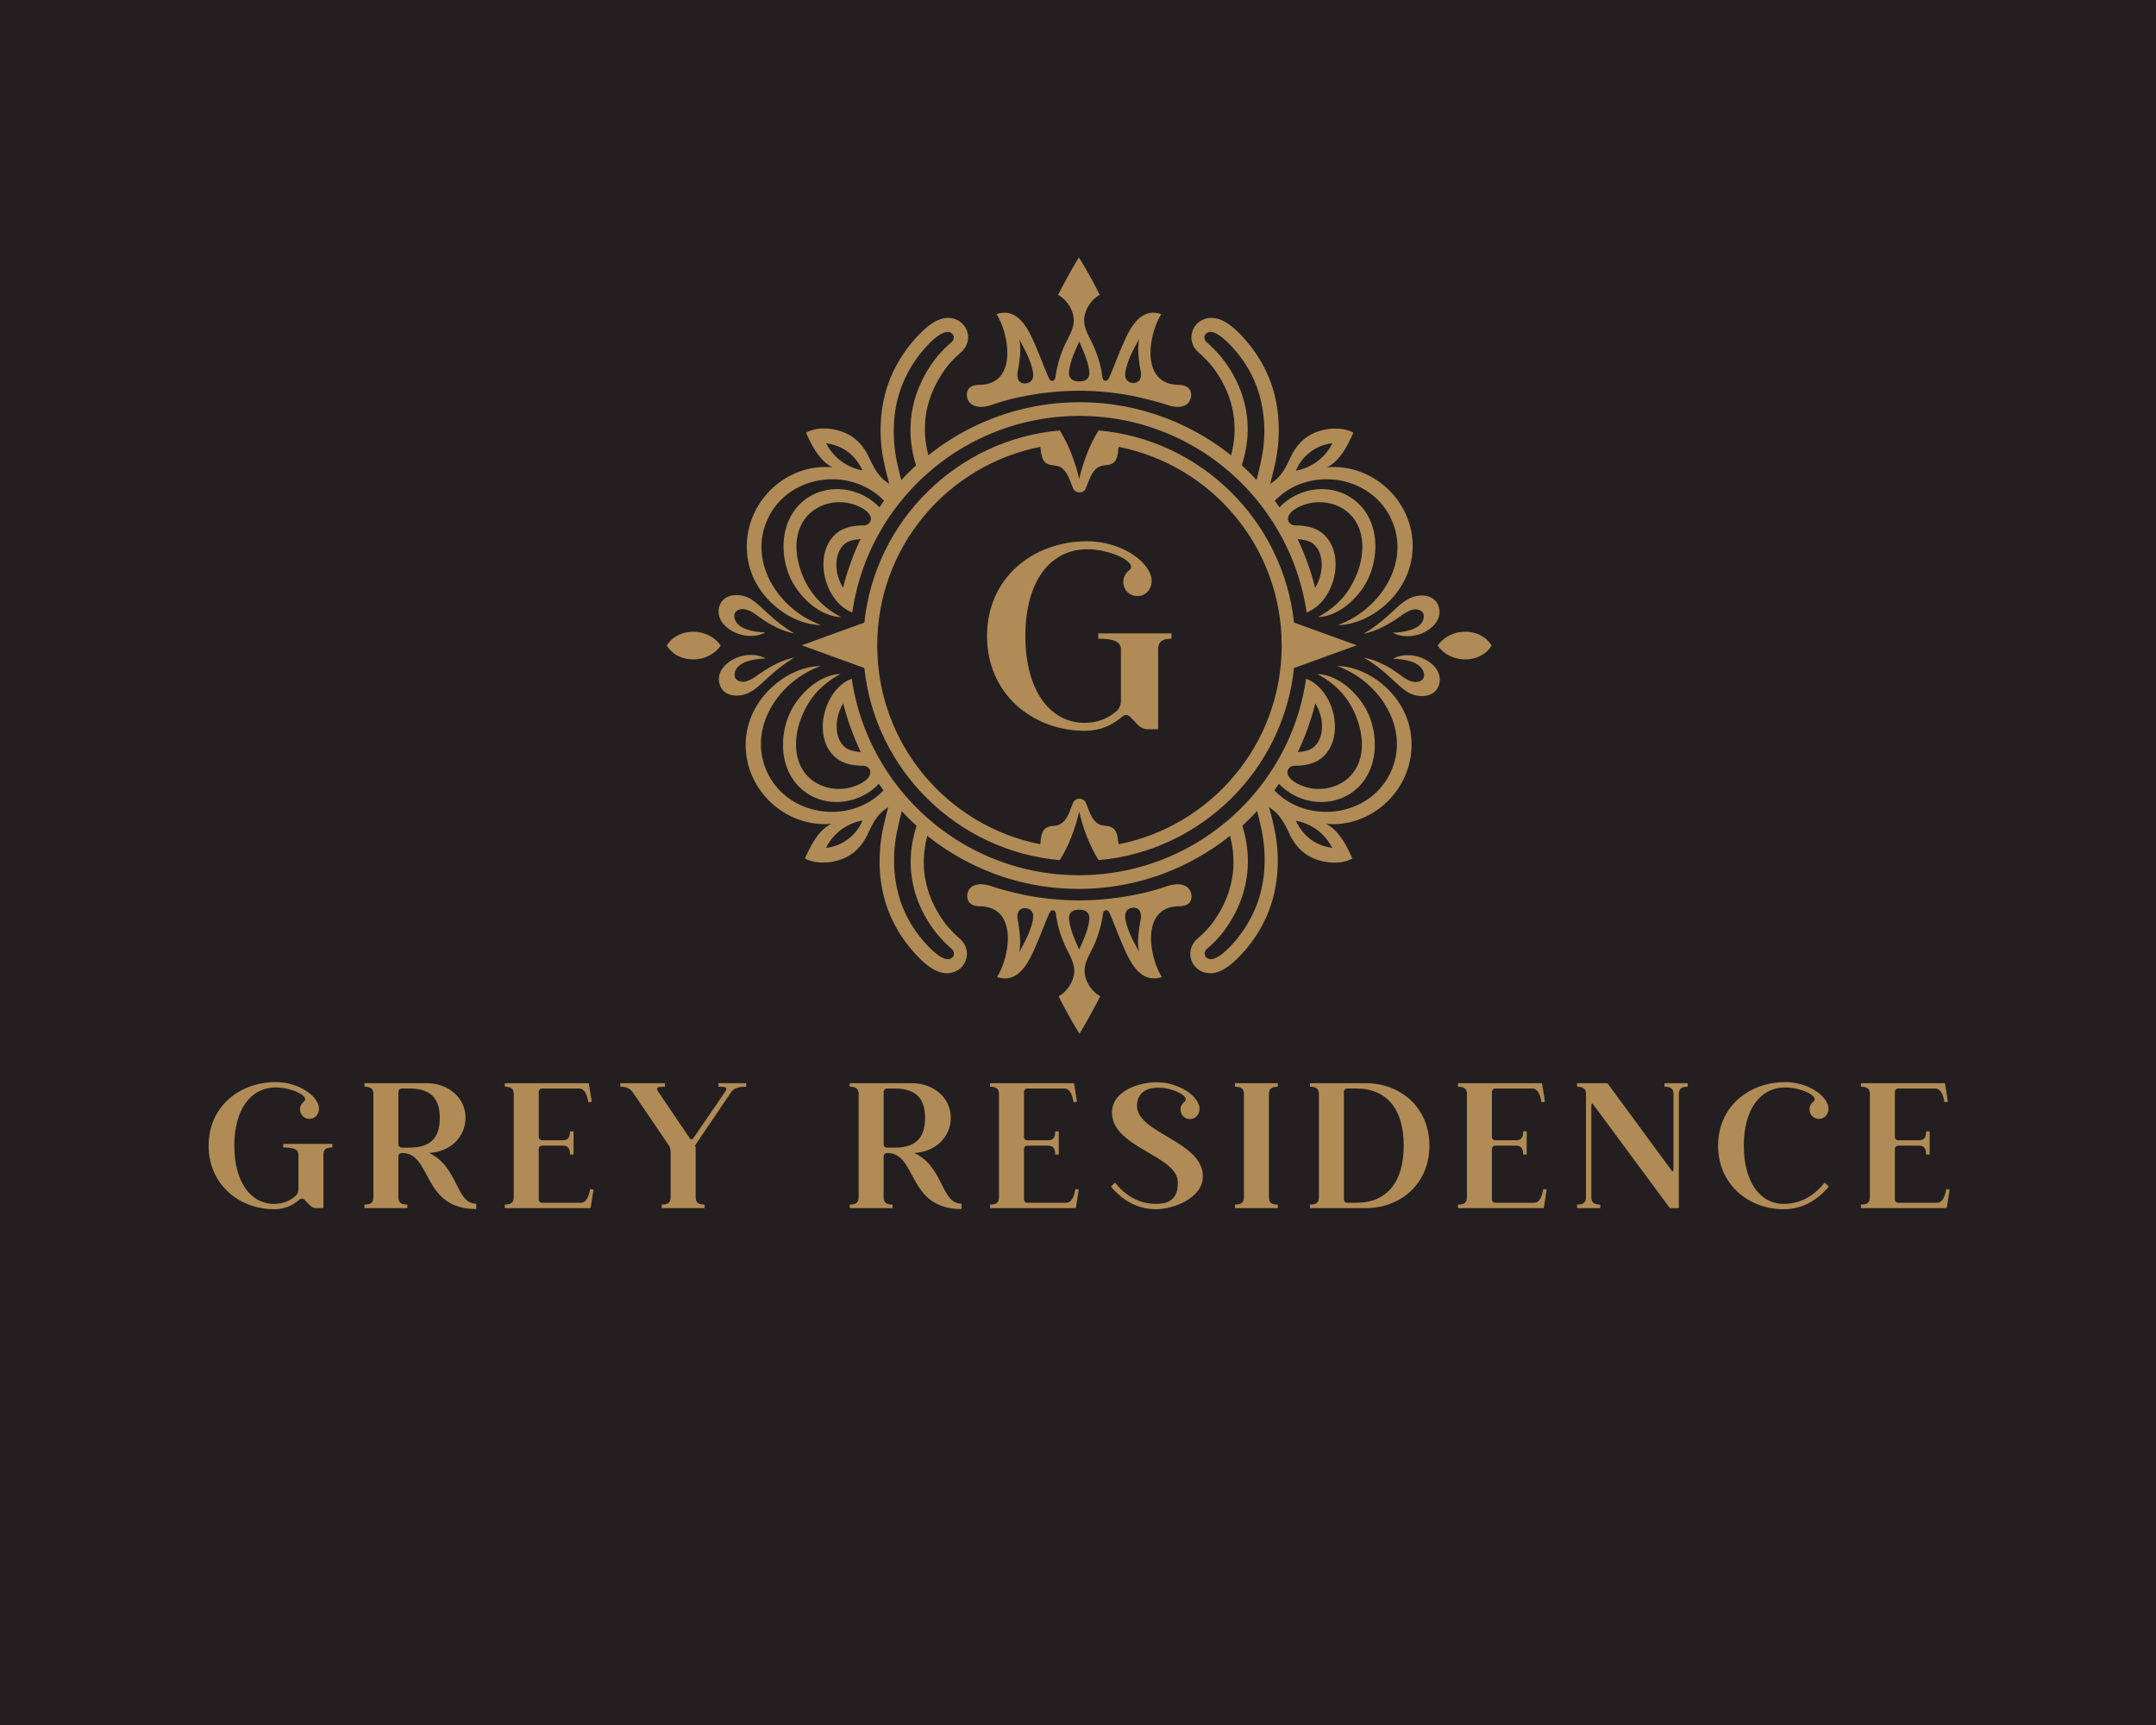 <?xml version="1.0" encoding="UTF-8"?>
<svg data-bbox="0 0 1280 1024" viewBox="0 0 1280 1024" height="1024" width="1280" xmlns="http://www.w3.org/2000/svg" data-type="color">
    <g>
        <path paint-order="stroke" fill="#231f20" d="M1280 0v1024H0V0z" data-color="1"/>
        <g paint-order="stroke">
            <path d="M456.293 401.906c4.874-4.387 9.911-8.448 15.598-11.698-7.799 1.625-14.623 5.362-21.122 9.911-2.437 1.787-5.037 3.575-7.961 4.387-3.25.812-7.15-.65-6.662-4.55.812-7.473 12.51-8.936 18.36-9.098-5.2-2.925-12.023-2.6-17.385-.325-5.524 2.275-11.211 7.474-10.236 14.135 1.462 9.424 12.348 9.912 19.01 5.85 3.737-2.113 6.986-5.525 10.398-8.612" fill="#b18b56" data-color="2"/>
            <path d="M436.958 375.748c5.362 2.274 12.186 2.6 17.385-.325-5.849-.163-17.385-1.625-18.36-9.1-.487-3.899 3.412-5.36 6.662-4.548 2.925.65 5.687 2.6 7.961 4.386 6.337 4.55 13.324 8.45 21.122 9.912-5.686-3.25-10.886-7.312-15.597-11.699-3.412-3.087-6.5-6.336-10.399-8.774-6.661-4.062-17.547-3.412-19.01 5.85-.975 6.824 4.712 12.023 10.236 14.298" fill="#b18b56" data-color="2"/>
            <path d="M487.489 371.036c-25.184-8.937-44.032-37.695-31.358-63.691 12.51-25.834 49.068-30.546 68.727-10.074-.974 1.3-1.787 2.6-2.762 3.9-11.373-12.024-30.87-14.786-44.356-4.387-14.46 11.048-15.435 32.333-7.961 47.443 5.361 10.724 17.222 21.772 29.57 22.097-5.199-2.762-9.91-6.174-13.81-10.399-4.55-4.874-7.961-10.723-10.074-17.06-3.574-10.236-4.224-22.584 2.925-31.52 6.662-8.45 18.847-11.211 28.758-7.8 3.25 1.138 8.612 3.575 9.749 7.312.812 2.762-1.462 5.037-4.062 5.037-5.687 0-11.698.975-16.248 4.712-14.298 12.023-7.311 40.62 9.424 46.956 9.424-65.966 66.29-116.659 134.856-116.659s125.27 50.856 134.856 116.659c16.735-6.337 23.884-34.933 9.424-46.956-4.55-3.737-10.561-4.712-16.248-4.712-2.6 0-4.874-2.275-4.062-5.037 1.137-3.737 6.337-6.174 9.749-7.311 10.073-3.412 22.096-.65 28.758 7.799 6.986 8.936 6.5 21.284 2.925 31.52-2.275 6.174-5.525 12.186-10.074 17.06-4.062 4.225-8.774 7.8-13.81 10.399 12.348-.325 24.209-11.373 29.57-22.097 7.474-15.273 6.5-36.395-7.961-47.443-13.486-10.399-32.983-7.637-44.356 4.387-.975-1.3-1.788-2.6-2.762-3.9 19.497-20.472 56.054-15.76 68.727 10.074 12.674 25.996-6.174 54.754-31.358 63.69 18.523 0 42.732-17.872 44.356-44.03 1.788-28.596-23.234-52.156-50.855-49.556 7.962-3.737 12.836-13.973 15.76-20.635-6.336-3.25-14.46-2.924-21.122-.65-7.96 2.763-12.998 8.287-16.41 15.76-2.924 6.175-5.686 11.7-11.86 15.274.974-3.737 1.95-7.8 2.924-11.861 2.762-12.998 2.925-26.484.163-38.832s-8.45-23.722-16.898-33.633c-7.799-9.261-14.136-13.648-20.147-14.135h-.975c-2.925 0-5.687.974-7.961 2.924-2.438 2.112-3.737 5.2-3.9 8.449 0 3.412 1.462 6.499 3.9 8.774 2.924 2.6 6.499 6.011 9.423 9.91 8.124 11.05 16.248 28.76 10.236 51.506-24.696-19.66-55.892-31.52-89.85-31.52a143.48 143.48 0 0 0-89.85 31.52c-6.011-22.747 2.113-40.457 10.237-51.505 2.762-3.9 6.499-7.312 9.423-9.911 2.438-2.275 3.9-5.362 3.9-8.774 0-3.25-1.462-6.337-3.9-8.449-2.112-1.95-5.036-2.924-7.961-2.924h-.975c-6.011.487-12.348 5.036-20.147 14.135-8.449 10.074-14.135 21.285-16.898 33.633s-2.762 25.834.163 38.832c.812 4.062 1.95 8.124 2.924 11.86-6.011-3.574-8.936-9.098-11.86-15.272-3.412-7.474-8.45-12.998-16.41-15.76-6.662-2.275-14.786-2.763-21.123.65 2.925 6.661 7.8 16.897 15.76 20.634-27.458-2.762-52.48 20.797-50.855 49.555 1.3 26.16 25.51 44.032 44.032 44.032m12.998-22.097c-1.625-2.762-2.925-6.012-3.575-9.424-1.137-6.986.488-13.16 4.55-16.572 2.112-1.788 5.036-2.6 9.423-2.925-4.387 9.261-7.799 18.847-10.398 28.92m279.298-25.996c4.062 3.412 5.687 9.586 4.55 16.572-.65 3.412-1.788 6.662-3.575 9.424-2.437-10.074-6.012-19.66-10.399-28.921 4.387.325 7.474 1.3 9.424 2.925m-1.462-54.918c5.199-3.737 10.236-4.712 12.673-4.874-1.138 2.437-3.737 6.824-8.937 10.723-5.036 3.737-10.073 5.037-12.673 5.525.813-2.275 3.412-7.312 8.937-11.374m-51.506-53.78c-3.087-4.062-6.661-7.798-10.56-11.21-1.3-1.138-1.788-3.737-.163-5.037 4.874-4.225 14.623 6.986 17.547 10.398 7.474 8.774 12.674 19.01 15.11 30.221 2.6 11.536 2.438 23.722-.162 35.42-.812 3.737-1.625 7.311-2.6 10.886-2.762-3.087-5.849-6.012-8.773-8.774 7.636-23.234 2.275-44.843-10.399-61.904m-194.322 24.372c2.6-11.21 7.799-21.447 15.11-30.22 2.925-3.413 12.673-14.624 17.548-10.4 1.624 1.463 1.3 3.9-.163 5.038-3.9 3.412-7.474 6.986-10.56 11.21-12.512 17.06-17.873 38.67-10.562 62.067a112 112 0 0 0-8.774 8.773c-.974-3.574-1.787-7.311-2.6-10.886-2.436-11.86-2.599-23.884 0-35.582m-42.082 24.534c2.437.325 7.474 1.137 12.673 4.874 5.525 4.062 7.962 9.099 8.937 11.211-2.6-.487-7.637-1.787-12.673-5.524s-7.637-8.286-8.937-10.561" fill="#b18b56" data-color="2"/>
            <path d="M577.826 240.567c4.712 2.274 10.073 0 14.623-1.463a137 137 0 0 1 15.598-3.899c10.723-2.112 21.772-3.25 32.658-3.25 10.885 0 21.934 1.138 32.657 3.25a273 273 0 0 1 15.598 3.9c4.55 1.462 9.911 3.736 14.623 1.462 3.087-1.463 4.387-5.362 3.087-8.612-1.625-3.412-5.2-3.412-8.449-3.574-20.96-1.462-16.41-29.733-8.773-41.92-14.623-4.873-20.635 13.324-24.697 22.423-2.112 5.036-3.9 10.073-6.174 15.11-.487 1.137-1.3 2.437-2.762 1.95-1.3-.488-1.3-1.95-1.462-3.087-.813-5.85-2.6-11.699-5.037-17.223-2.275-5.2-5.85-10.236-5.687-16.085.325-5.687 4.224-11.86 9.261-14.46-3.412-7.15-8.773-16.573-12.348-22.26-3.574 5.687-8.774 15.11-12.348 22.26 5.037 2.6 9.098 8.936 9.261 14.46.325 5.85-3.412 10.886-5.687 16.085-2.437 5.524-4.062 11.211-5.037 17.223-.162 1.137-.162 2.6-1.462 3.087-1.625.65-2.274-.813-2.762-1.95-2.275-5.037-4.062-10.074-6.174-15.11-4.062-9.099-10.074-27.296-24.697-22.422 7.637 12.186 12.186 40.62-8.773 41.919-3.25.162-6.987.162-8.45 3.574-1.136 3.087.163 7.15 3.413 8.612m90.825-22.26c1.462-5.036 2.762-8.286 7.636-17.06-1.137 6.012-.163 13.486.975 19.498.325 1.787.162 4.224-1.3 5.524-1.787 1.624-5.037 1.3-6.662-.325-1.95-1.787-1.3-5.2-.65-7.637m-33.958 2.438c.487-6.175 3.574-12.349 6.012-18.035 2.437 5.686 5.361 11.698 6.011 18.035.325 3.736-1.95 5.686-6.011 5.686-4.062 0-6.337-1.95-6.012-5.686m-30.546.162c1.138-6.012 2.275-13.486.975-19.497 4.712 8.611 6.174 11.86 7.636 17.06.65 2.437 1.3 5.849-.65 7.799-1.624 1.462-4.874 1.95-6.661.325-1.462-1.463-1.625-3.9-1.3-5.687" fill="#b18b56" data-color="2"/>
            <path d="M395.852 383.222c6.661 11.048 24.696 10.885 32.008 0-7.474-10.886-25.347-11.049-32.008 0" fill="#b18b56" data-color="2"/>
            <path d="M844.45 390.695c-5.361-2.274-12.185-2.6-17.384.325 5.849.163 17.385 1.625 18.36 9.1.487 3.899-3.412 5.36-6.662 4.548-2.925-.65-5.687-2.6-7.961-4.386-6.337-4.55-13.324-8.45-21.122-9.912 5.686 3.25 10.886 7.312 15.597 11.699 3.412 3.087 6.5 6.336 10.399 8.774 6.661 4.062 17.547 3.412 19.01-5.85.975-6.824-4.712-12.023-10.236-14.298" fill="#b18b56" data-color="2"/>
            <path d="M793.92 395.407c25.184 8.937 44.032 37.695 31.358 63.691-12.51 25.834-49.068 30.546-68.727 10.074.974-1.3 1.787-2.6 2.762-3.9 11.373 12.024 30.87 14.786 44.356 4.387 14.46-11.048 15.435-32.333 7.961-47.443-5.361-10.724-17.222-21.772-29.57-22.097 5.199 2.762 9.91 6.174 13.81 10.399 4.55 4.874 7.961 10.723 10.074 17.06 3.574 10.236 4.224 22.584-2.925 31.52-6.662 8.45-18.847 11.211-28.758 7.8-3.25-1.138-8.612-3.575-9.749-7.312-.812-2.762 1.462-5.037 4.062-5.037 5.687 0 11.698-.975 16.248-4.712 14.298-12.023 7.311-40.62-9.424-46.956-9.424 65.966-66.29 116.659-134.856 116.659s-125.27-50.856-134.856-116.659c-16.735 6.337-23.884 34.933-9.424 46.956 4.55 3.737 10.561 4.712 16.248 4.712 2.6 0 4.874 2.275 4.062 5.037-1.137 3.737-6.337 6.174-9.749 7.311-10.073 3.412-22.096.65-28.758-7.799-6.986-8.936-6.5-21.284-2.925-31.52 2.275-6.174 5.525-12.186 10.074-17.06 4.062-4.225 8.774-7.8 13.81-10.399-12.348.325-24.209 11.373-29.57 22.097-7.474 15.273-6.5 36.395 7.961 47.443 13.486 10.399 32.983 7.637 44.356-4.387.975 1.3 1.788 2.6 2.762 3.9-19.497 20.472-56.054 15.76-68.727-10.074-12.674-25.996 6.174-54.754 31.358-63.69-18.523 0-42.732 17.872-44.356 44.03-1.788 28.596 23.234 52.156 50.855 49.556-7.962 3.737-12.836 13.973-15.76 20.635 6.336 3.25 14.46 2.924 21.122.65 7.96-2.763 12.998-8.287 16.41-15.76 2.924-6.175 5.686-11.7 11.86-15.274-.974 3.737-1.95 7.8-2.924 11.861-2.762 12.998-2.925 26.484-.163 38.832s8.45 23.722 16.898 33.633c7.799 9.261 14.136 13.648 20.147 14.135h.975c2.925 0 5.687-.974 7.961-2.924 2.438-2.112 3.737-5.2 3.9-8.449 0-3.412-1.462-6.499-3.9-8.774-2.924-2.6-6.499-6.011-9.423-9.91-8.124-11.05-16.248-28.76-10.236-51.506 24.696 19.66 55.892 31.52 89.85 31.52s65.315-11.86 89.85-31.52c6.011 22.747-2.113 40.457-10.237 51.505-2.762 3.9-6.499 7.312-9.423 9.911-2.438 2.275-3.9 5.362-3.9 8.774 0 3.25 1.462 6.337 3.9 8.449 2.112 1.95 5.036 2.924 7.961 2.924h.975c6.011-.487 12.348-5.036 20.147-14.135 8.449-10.074 14.135-21.285 16.898-33.633s2.762-25.834-.163-38.832c-.812-4.062-1.95-8.124-2.924-11.86 6.011 3.574 8.936 9.098 11.86 15.272 3.412 7.474 8.45 12.998 16.41 15.76 6.662 2.275 14.786 2.763 21.123-.65-2.925-6.661-7.8-16.897-15.76-20.634 27.458 2.762 52.48-20.797 50.855-49.555-1.3-26.16-25.51-44.032-44.032-44.032m-12.998 22.097c1.625 2.762 2.925 6.012 3.575 9.424 1.137 6.986-.488 13.16-4.55 16.572-2.112 1.788-5.036 2.6-9.423 2.925 4.387-9.261 7.799-18.847 10.398-28.92M501.624 443.5c-4.062-3.412-5.687-9.586-4.55-16.572.65-3.412 1.788-6.662 3.575-9.424 2.437 10.074 6.012 19.66 10.399 28.921-4.387-.325-7.474-1.3-9.424-2.925m1.462 54.918c-5.199 3.737-10.236 4.712-12.673 4.874 1.138-2.437 3.737-6.824 8.937-10.723 5.036-3.737 10.073-5.037 12.673-5.525-.813 2.275-3.412 7.312-8.937 11.374m51.506 53.78c3.087 4.062 6.661 7.798 10.56 11.21 1.3 1.138 1.788 3.737.163 5.037-4.874 4.225-14.623-6.986-17.547-10.398-7.474-8.774-12.674-19.01-15.11-30.221-2.6-11.536-2.438-23.722.162-35.42.812-3.737 1.625-7.311 2.6-10.886 2.762 3.087 5.849 6.012 8.773 8.774-7.636 23.234-2.275 44.843 10.399 61.904m194.322-24.372c-2.6 11.21-7.799 21.447-15.11 30.22-2.925 3.413-12.673 14.624-17.548 10.4-1.624-1.463-1.3-3.9.163-5.038 3.9-3.412 7.474-6.986 10.56-11.21 12.512-17.06 17.873-38.67 10.562-62.067a112 112 0 0 0 8.774-8.773c.974 3.574 1.787 7.311 2.6 10.886 2.436 11.86 2.599 23.884 0 35.582m42.082-24.534c-2.437-.325-7.474-1.137-12.673-4.874-5.525-4.062-7.962-9.099-8.937-11.211 2.6.487 7.637 1.787 12.673 5.524s7.637 8.286 8.937 10.561" fill="#b18b56" data-color="2"/>
            <path d="M703.583 525.876c-4.712-2.274-10.073 0-14.623 1.463a137 137 0 0 1-15.598 3.899c-10.723 2.112-21.772 3.25-32.658 3.25-10.885 0-21.934-1.138-32.657-3.25a273 273 0 0 1-15.598-3.9c-4.55-1.462-9.911-3.736-14.623-1.462-3.087 1.463-4.387 5.362-3.087 8.612 1.625 3.412 5.2 3.412 8.449 3.574 20.96 1.462 16.41 29.733 8.773 41.92 14.623 4.873 20.635-13.324 24.697-22.423 2.112-5.036 3.9-10.073 6.174-15.11.487-1.137 1.3-2.437 2.762-1.95 1.3.488 1.3 1.95 1.462 3.087.813 5.85 2.6 11.699 5.037 17.223 2.275 5.2 5.85 10.236 5.687 16.085-.325 5.687-4.224 11.86-9.261 14.46 3.412 7.15 8.773 16.573 12.348 22.26 3.574-5.687 8.774-15.11 12.348-22.26-5.037-2.6-9.098-8.936-9.261-14.46-.325-5.85 3.412-10.886 5.687-16.085 2.437-5.524 4.062-11.211 5.037-17.223.162-1.137.162-2.6 1.462-3.087 1.625-.65 2.274.813 2.762 1.95 2.275 5.037 4.062 10.074 6.174 15.11 4.062 9.099 10.074 27.296 24.697 22.422-7.637-12.186-12.186-40.62 8.773-41.919 3.25-.162 6.987-.162 8.45-3.574 1.136-3.087-.163-7.15-3.413-8.612m-90.825 22.26c-1.462 5.036-2.762 8.286-7.636 17.06 1.137-6.012.163-13.486-.975-19.498-.325-1.787-.162-4.224 1.3-5.524 1.787-1.624 5.037-1.3 6.662.325 1.95 1.787 1.3 5.2.65 7.637m33.958-2.437c-.487 6.174-3.574 12.348-6.011 18.034-2.438-5.686-5.362-11.698-6.012-18.034-.325-3.737 1.95-5.687 6.012-5.687s6.336 1.95 6.011 5.687m30.546-.163c-1.138 6.012-2.275 13.486-.975 19.497-4.712-8.611-6.174-11.86-7.636-17.06-.65-2.437-1.3-5.849.65-7.799 1.624-1.462 4.874-1.95 6.661-.325 1.462 1.463 1.625 3.9 1.3 5.687" fill="#b18b56" data-color="2"/>
            <path d="M825.116 364.537c-4.874 4.387-9.911 8.448-15.598 11.698 7.799-1.625 14.623-5.362 21.122-9.911 2.437-1.787 5.037-3.575 7.961-4.387 3.25-.812 7.15.65 6.662 4.55-.812 7.473-12.51 8.936-18.36 9.098 5.2 2.925 12.023 2.6 17.385.325 5.524-2.275 11.211-7.474 10.236-14.135-1.462-9.424-12.348-9.912-19.01-5.85-3.737 2.113-6.986 5.525-10.398 8.612" fill="#b18b56" data-color="2"/>
            <path d="M652.24 255.515c-5.361 8.448-9.26 19.01-11.535 28.758-2.275-9.749-6.175-20.31-11.536-28.758-60.93 5.361-109.672 53.617-116.009 114.058l-37.207 13.486 37.207 13.486c6.337 60.604 55.242 108.697 116.009 114.058 5.361-8.448 9.26-19.01 11.536-28.758 2.274 9.749 6.174 20.31 11.535 28.758 60.93-5.361 109.672-53.617 116.009-114.058l37.207-13.486-37.207-13.486c-6.5-60.441-55.242-108.697-116.009-114.058m11.861 245.665c-.65-4.55-.65-9.749-6.174-10.724-1.462-.325-2.762-.325-4.224-.65-4.712-1.462-6.5-6.824-8.124-10.886-.325-.65-.488-1.462-.813-2.112-1.462-3.574-6.499-3.574-7.798 0-.325.65-.488 1.463-.813 2.112-1.625 4.225-3.412 9.424-8.124 10.886-1.3.488-2.762.488-4.224.65-5.687.975-5.687 6.174-6.174 10.724-55.242-10.886-96.837-59.467-96.837-117.958s41.595-107.073 96.837-117.959c.65 4.55.65 9.749 6.174 10.724 1.462.325 2.762.325 4.224.65 4.712 1.462 6.5 6.824 8.124 10.886.325.65.488 1.462.813 2.112 1.462 3.574 6.499 3.574 7.798 0 .325-.65.488-1.463.813-2.112 1.625-4.225 3.412-9.424 8.124-10.886 1.3-.488 2.762-.488 4.224-.65 5.687-.975 5.687-6.174 6.174-10.724 55.242 10.886 96.836 59.467 96.836 117.959 0 58.491-41.756 107.072-96.836 117.958" fill="#b18b56" data-color="2"/>
            <path d="M853.55 383.222c7.473 10.885 25.346 11.048 32.007 0-6.661-11.049-24.534-10.886-32.008 0" fill="#b18b56" data-color="2"/>
        </g>
        <path d="M162.745 717.825c5.936 0 10.72-2.017 14.946-5.61.961-.96 2.229-.845 3.074 0l3.4 3.497c.846.845 2.325 1.479 3.612 1.479h4.227v-31.795c0-3.4 2.132-4.246 5.302-4.246v-2.113h-29.143v2.113c5.398 0 9.01.845 9.01 4.246v20.767c0 1.268-.634 2.767-1.48 3.612-3.496 3.074-7.646 4.88-12.948 4.88-14.082 0-23.63-13.256-23.63-34.562s9.548-34.561 24.706-34.561c9.221 0 20.44 5.302 16.637 8.376-1.383 1.057-2.344 2.767-2.344 4.553 0 3.305 2.44 5.725 5.725 5.725 3.074 0 5.936-2.747 5.514-6.877-1.057-7.416-12.814-14.947-25.532-14.947-21.728 0-39.96 14.62-39.96 37.731s18.232 37.732 38.884 37.732m119.995-.096v-3.19c-12.295 0-10.393-21.824-27.991-30.104 12.833-.73 21.632-9.644 21.632-20.979 0-11.238-9.548-20.46-23.208-20.46h-36.79v2.113c3.19 0 5.303.846 5.303 4.246v61.477c0 3.4-2.113 4.246-5.303 4.246v2.113h25.436v-2.113c-3.17 0-5.302-.846-5.302-4.246v-24.264c0-1.287.865-2.133 2.133-2.133 18.02 0 11.546 33.294 44.09 33.294m-46.223-38.596v-30.835c0-1.268.865-2.132 2.133-2.132h4.553c14.62 0 17.905 8.28 17.905 17.386 0 9.433-3.285 17.713-17.905 17.713h-4.553c-1.268 0-2.133-.845-2.133-2.132m63.187 35.945v2.113h50.872l.307-1.595 1.499-9.433-2.018-.307c-.845 4.65-2.228 8.146-5.629 8.146h-22.784c-1.268 0-2.114-.846-2.114-2.114v-29.681c0-1.268.846-2.114 2.114-2.114h12.199c3.381 0 4.226 2.114 4.226 5.303h2.133V671.62h-2.133c0 3.17-.845 5.283-4.226 5.283h-12.2c-1.267 0-2.113-.845-2.113-2.113v-26.493c0-1.268.846-2.132 2.114-2.132h21.728c3.4 0 4.783 3.516 5.629 8.165l2.017-.308-1.499-9.432-.307-1.595h-49.815v2.113c3.17 0 5.302.846 5.302 4.246v61.477c0 3.4-2.132 4.246-5.302 4.246m75.885-66.78 21.402 31.469c.749 1.076 1.172 2.651 1.172 3.938v27.127c0 3.4-2.114 4.246-5.303 4.246v2.113h25.436v-2.113c-3.17 0-5.283-.846-5.283-4.246v-29.355c0-.212 0-.423-.115-.634h.115l-.115-.212c-.115-.21-.211-.422-.327-.538l21.517-31.795c1.921-2.862 5.725-3.189 8.914-3.189v-2.113h-16.426v2.113c4.438 0 5.725.327 3.804 3.19l-18.654 27.241c-.634 1.057-1.575 1.057-2.325 0l-18.443-27.242c-1.902-2.862-.634-3.189 3.823-3.189v-2.113H368.27v2.113c2.228 0 5.417.327 7.32 3.19m195.246 69.43v-3.19c-12.296 0-10.394-21.824-27.992-30.104 12.834-.73 21.633-9.644 21.633-20.979 0-11.238-9.549-20.46-23.227-20.46h-36.77v2.113c3.169 0 5.301.846 5.301 4.246v61.477c0 3.4-2.132 4.246-5.302 4.246v2.113h25.436v-2.113c-3.189 0-5.302-.846-5.302-4.246v-24.264c0-1.287.845-2.133 2.113-2.133 18.02 0 11.565 33.294 44.11 33.294m-46.223-38.596v-30.835c0-1.268.845-2.132 2.113-2.132h4.572c14.62 0 17.905 8.28 17.905 17.386 0 9.433-3.285 17.713-17.905 17.713h-4.572c-1.268 0-2.113-.845-2.113-2.132m63.167 35.945v2.113h50.891l.308-1.595 1.48-9.433-1.999-.307c-.864 4.65-2.228 8.146-5.629 8.146h-22.785c-1.268 0-2.113-.846-2.113-2.114v-29.681c0-1.268.845-2.114 2.113-2.114h12.18c3.4 0 4.246 2.114 4.246 5.303h2.113V671.62h-2.113c0 3.17-.845 5.283-4.246 5.283h-12.18c-1.268 0-2.113-.845-2.113-2.113v-26.493c0-1.268.845-2.132 2.113-2.132h21.728c3.4 0 4.765 3.516 5.61 8.165l2.017-.308-1.479-9.432-.326-1.595H587.78v2.113c3.19 0 5.303.846 5.303 4.246v61.477c0 3.4-2.114 4.246-5.303 4.246m98.574-.423c-9.221 0-17.482-4.034-24.38-12.622l-2.439 2.325c7.224 8.702 16.33 13.467 26.82 13.467 9.855 0 27.78-6.36 27.78-19.5 0-20.883-39.115-25.551-39.115-41.862 0-6.685 4.341-10.816 12.929-10.816 8.165 0 19.077 5.303 15.273 8.376-1.383 1.057-2.344 2.748-2.344 4.554 0 3.285 2.44 5.725 5.725 5.725 3.074 0 5.937-2.767 5.514-6.897-1.057-7.416-12.833-14.947-25.551-14.947-9.645 0-26.378 4.784-26.378 18.02 0 20.883 39.096 25.34 39.096 41.459 0 5.821-1.364 12.718-12.93 12.718m46.857 2.536h25.436v-2.113c-3.189 0-5.302-.846-5.302-4.246v-61.477c0-3.4 2.113-4.246 5.302-4.246v-2.113h-25.436v2.113c3.17 0 5.303.846 5.303 4.246v61.477c0 3.4-2.133 4.246-5.303 4.246Zm44.513-2.113v2.113h33.063c20.672 0 37.847-14.409 37.847-37.098s-17.175-37.097-37.847-37.097h-33.063v2.113c3.19 0 5.303.846 5.303 4.246v61.477c0 3.4-2.114 4.246-5.303 4.246m20.134-3.19v-63.59c0-1.268.845-2.132 2.132-2.132h5.187c18.232 0 28.203 12.295 28.203 33.927 0 21.613-9.97 33.909-28.203 33.909h-5.187c-1.287 0-2.132-.846-2.132-2.114m67.74 3.19v2.113h50.872l.326-1.595 1.48-9.433-2.018-.307c-.845 4.65-2.228 8.146-5.61 8.146h-22.803c-1.268 0-2.114-.846-2.114-2.114v-29.681c0-1.268.846-2.114 2.114-2.114h12.199c3.381 0 4.246 2.114 4.246 5.303h2.113V671.62h-2.113c0 3.17-.865 5.283-4.246 5.283h-12.2c-1.267 0-2.113-.845-2.113-2.113v-26.493c0-1.268.846-2.132 2.114-2.132h21.728c3.4 0 4.783 3.516 5.629 8.165l2.017-.308-1.499-9.432-.307-1.595h-49.815v2.113c3.17 0 5.302.846 5.302 4.246v61.477c0 3.4-2.132 4.246-5.302 4.246m70.698 0v2.113h13.775v-2.113c-3.17 0-5.303-.846-5.303-4.246v-54.58c0-1.287.538-1.499 1.268-.423l45.378 61.362h5.302v-67.836c0-3.4 2.113-4.246 5.283-4.246v-2.113h-13.774v2.113c3.189 0 5.302.846 5.302 4.246v44.84c0 1.268-.538 1.479-1.268.422l-37.943-51.62h-18.02v2.112c3.17 0 5.302.846 5.302 4.246v61.477c0 3.4-2.132 4.246-5.302 4.246m122.627 2.747c10.49 0 19.615-4.765 26.82-13.467l-2.44-2.325c-6.898 8.588-15.159 12.622-24.38 12.622-14.101 0-23.63-13.256-23.63-34.562s9.529-34.561 24.687-34.561c9.221 0 20.46 5.302 16.656 8.376-1.383 1.057-2.344 2.767-2.344 4.553 0 3.305 2.44 5.725 5.725 5.725 3.074 0 5.937-2.747 5.514-6.877-1.057-7.416-12.833-14.947-25.551-14.947-21.729 0-39.96 14.62-39.96 37.731s18.231 37.732 38.903 37.732m45.896-2.747v2.113h50.872l.327-1.595 1.48-9.433-2.018-.307c-.845 4.65-2.229 8.146-5.61 8.146h-22.785c-1.287 0-2.132-.846-2.132-2.114v-29.681c0-1.268.845-2.114 2.132-2.114h12.18c3.4 0 4.246 2.114 4.246 5.303h2.113V671.62h-2.113c0 3.17-.845 5.283-4.246 5.283h-12.18c-1.287 0-2.132-.845-2.132-2.113v-26.493c0-1.268.845-2.132 2.132-2.132h21.729c3.38 0 4.764 3.516 5.61 8.165l2.017-.308-1.48-9.432-.326-1.595h-49.816v2.113c3.19 0 5.303.846 5.303 4.246v61.477c0 3.4-2.114 4.246-5.303 4.246" fill="#b18b56" paint-order="stroke" data-color="2"/>
        <path d="M643.982 433.816c8.857 0 15.965-2.997 22.285-8.376 1.422-1.422 3.324-1.25 4.573 0l5.072 5.225c1.248 1.268 3.477 2.21 5.36 2.21h6.32V385.46c0-5.053 3.17-6.321 7.915-6.321v-3.15h-43.475v3.15c8.069 0 13.448 1.268 13.448 6.32v30.989c0 1.882-.96 4.092-2.21 5.36-5.225 4.591-11.392 7.28-19.288 7.28-21.017 0-35.234-19.768-35.234-51.524s14.217-51.526 36.81-51.526c13.755 0 30.507 7.916 24.82 12.488-2.055 1.575-3.477 4.111-3.477 6.8 0 4.9 3.631 8.53 8.53 8.53 4.573 0 8.857-4.11 8.223-10.278-1.595-11.046-19.135-22.285-38.097-22.285-32.39 0-59.574 21.824-59.574 56.27s27.184 56.252 58 56.252" fill="#b18b56" paint-order="stroke" data-color="2"/>
    </g>
</svg>
